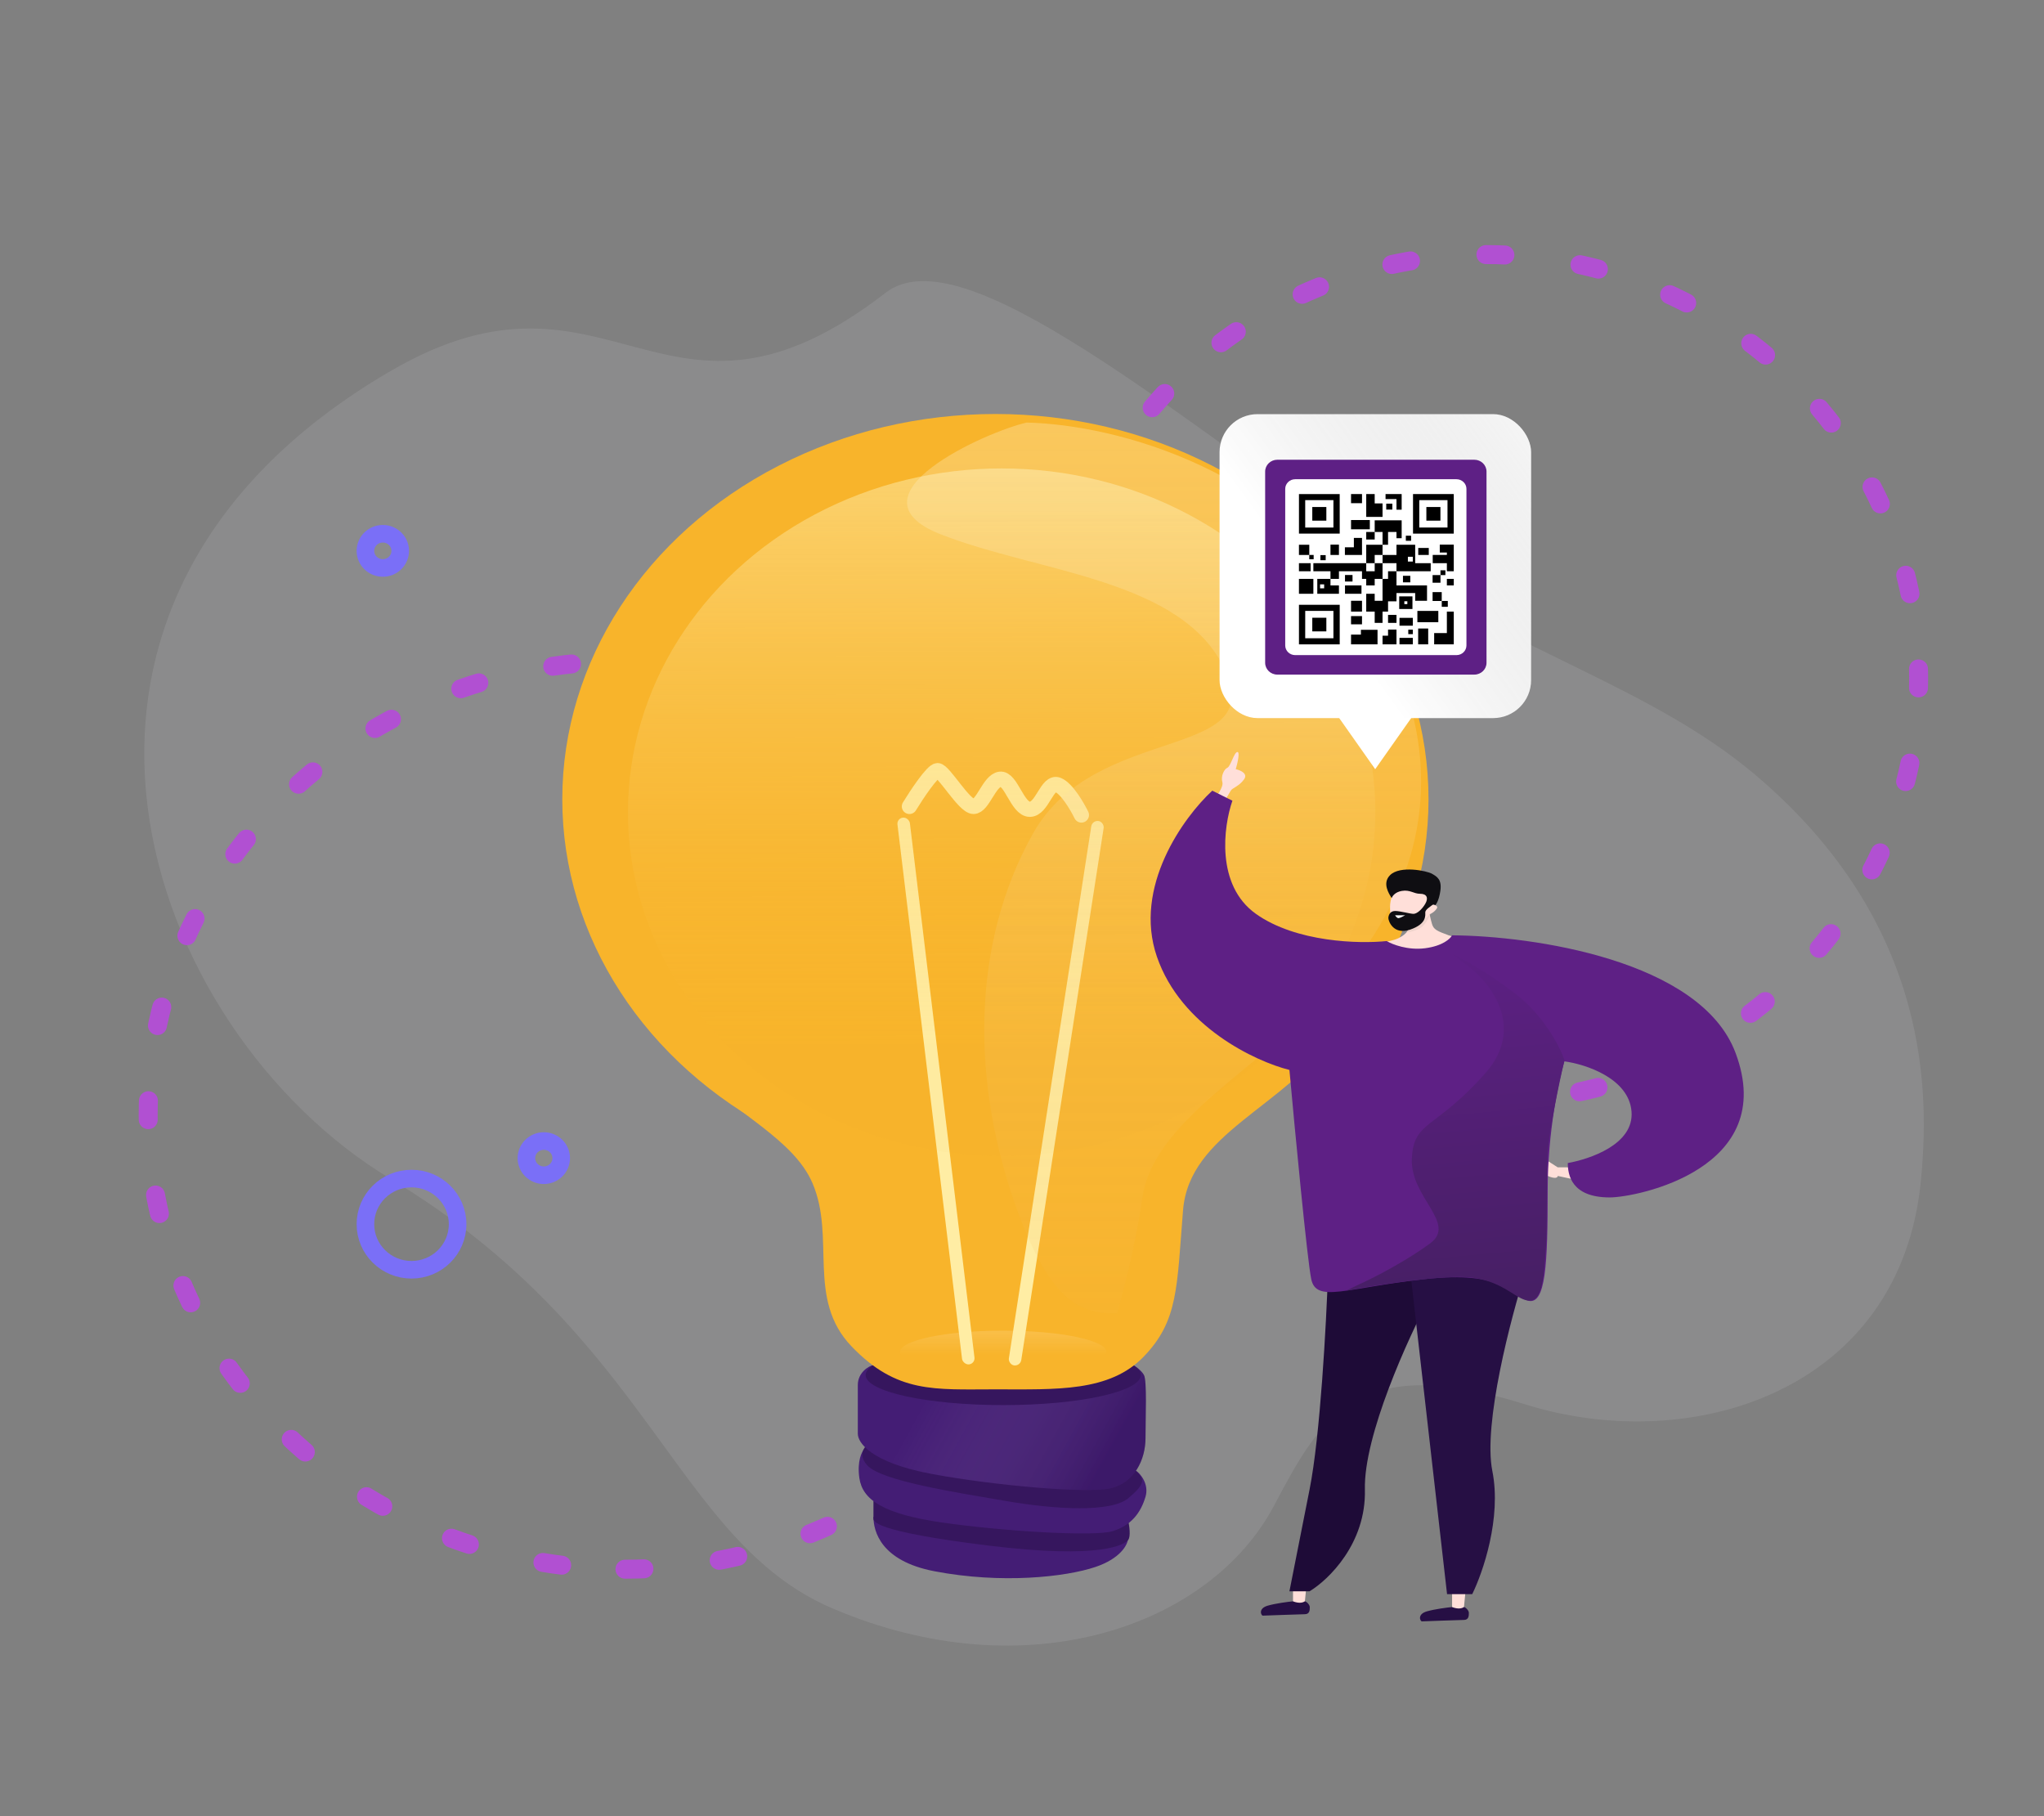 <svg width="538" height="478" viewBox="0 0 538 478" fill="none" xmlns="http://www.w3.org/2000/svg">
<rect x="0" y="0" width="538" height="478" fill="#808080" stroke="none"/>
<path d="M335.373 396.219C347.82 372.659 357.207 355.739 401.35 369.586C445.492 383.433 500.548 366.004 505.648 310.272C507.542 289.483 509.152 243.517 461.618 203.609C434.873 181.183 399.619 171.697 367.103 149.302C308.318 108.811 253.352 61.403 233.113 77.05C174.749 122.17 161.066 63.715 102.802 97.65C-2.691 159.095 37.771 271.112 102.802 310.272C171.688 351.777 177.505 405.576 219.173 423.343C270.211 445.115 318.56 428.032 335.373 396.219Z" fill="#F7F4FC" fill-opacity="0.1"/>
<path d="M164.5 413C233.812 413 290 359.498 290 293.5C290 227.502 233.812 174 164.5 174C95.188 174 39 227.502 39 293.5C39 359.498 95.188 413 164.5 413Z" stroke="#B150D2" stroke-width="4.99" stroke-miterlimit="10" stroke-linecap="round" stroke-dasharray="4.99 19.95"/>
<path d="M391 290C453.96 290 505 240.08 505 178.5C505 116.92 453.96 67 391 67C328.04 67 277 116.92 277 178.5C277 240.08 328.04 290 391 290Z" stroke="#B150D2" stroke-width="4.99" stroke-miterlimit="10" stroke-linecap="round" stroke-dasharray="4.99 19.95"/>
<path d="M245.949 413.542C231.792 410.828 229.899 402.987 229.899 399.217L257.473 404.118L296.982 404.495C296.982 406.756 294.595 410.3 288.339 412.411C280.52 415.05 263.646 416.934 245.949 413.542Z" fill="#441D75"/>
<path d="M229.899 399.594V395.071L296.982 400.348C297.256 401.605 297.64 404.344 296.982 405.249C296.159 406.379 290.397 410.526 259.942 406.756C229.487 402.987 229.899 400.348 229.899 399.594Z" fill="#36165E"/>
<path d="M226.195 389.039C225.536 384.516 226.881 382.003 227.43 381.5L299.04 387.155C300.137 387.783 302.497 390.623 301.509 393.94C300.274 398.086 297.805 401.479 292.866 402.987C287.928 404.495 263.646 402.987 248.007 400.725C232.368 398.463 227.018 394.694 226.195 389.039Z" fill="#441D75"/>
<path d="M228.253 385.647C225.29 382.329 228.116 379.992 229.899 379.238L293.69 384.893C295.061 385.144 298.134 386.024 299.451 387.531C301.097 389.416 301.509 390.547 296.982 394.317C292.455 398.086 278.051 397.332 264.881 395.071C251.711 392.809 231.957 389.793 228.253 385.647Z" fill="#36165E"/>
<path d="M225.783 364.537C225.783 361.22 228.664 359.511 229.899 359.26L241.834 366.799H284.635C292.208 366.799 296.708 361.647 298.217 359.26C298.765 359.511 300.439 360.692 301.097 361.898C301.921 363.406 301.509 372.83 301.509 378.484C301.509 384.139 298.628 390.17 292.455 391.678C286.282 393.186 261.177 390.924 245.126 387.908C229.076 384.893 225.783 379.615 225.783 377.354V364.537Z" fill="#441D75"/>
<path d="M225.783 364.537C225.783 361.22 228.664 359.511 229.899 359.26L241.834 366.799H284.635C292.208 366.799 296.708 361.647 298.217 359.26C298.765 359.511 300.439 360.692 301.097 361.898C301.921 363.406 301.509 372.83 301.509 378.484C301.509 384.139 298.628 390.17 292.455 391.678C286.282 393.186 261.177 390.924 245.126 387.908C229.076 384.893 225.783 379.615 225.783 377.354V364.537Z" fill="url(#paint0_linear_4_1284)" fill-opacity="0.2"/>
<ellipse cx="264.058" cy="361.898" rx="36.217" ry="7.916" fill="#36165E"/>
<path d="M213.848 311.386C208.91 299.926 194.094 293.292 180.924 280.852L229.487 258.989L361.596 243.156C362.693 246.926 363.653 255.822 352.13 271.805C337.726 291.784 313.033 298.192 311.386 318.548C309.74 338.904 310.152 347.574 301.097 356.998C292.043 366.422 278.051 365.668 262 365.668C245.949 365.668 236.072 366.799 224.137 354.359C212.202 341.92 220.022 325.71 213.848 311.386Z" fill="#F8B42B"/>
<ellipse cx="262" cy="210.361" rx="114" ry="101.402" fill="#F8B42B"/>
<path d="M239.365 212.246C241.285 209.104 245.456 202.822 246.773 202.822C248.419 202.822 253.769 212.246 256.238 212.246C258.708 212.246 260.354 205.46 263.235 205.084C266.116 204.707 267.762 213 271.054 213C274.347 213 275.581 205.46 278.462 206.591C280.767 207.496 283.538 212.246 284.635 214.507" stroke="#FFEDA4" stroke-width="4" stroke-linecap="round"/>
<ellipse cx="264.058" cy="355.867" rx="27.163" ry="5.654" fill="url(#paint1_linear_4_1284)" fill-opacity="0.3"/>
<rect width="3.287" height="145.026" rx="1.644" transform="matrix(0.992 0.129 -0.153 0.988 287.483 215.868)" fill="#FFEDA4"/>
<rect width="3.289" height="144.919" rx="1.645" transform="matrix(0.995 -0.101 0.12 0.993 236.024 215.358)" fill="#FFEDA4"/>
<ellipse cx="263.646" cy="213.754" rx="98.361" ry="90.47" fill="url(#paint2_linear_4_1284)" fill-opacity="0.5"/>
<path d="M247.596 140.624C221.668 130.446 259.942 113.483 270.231 111.221C293.415 111.723 339.372 123.434 362.419 164.749C387.863 210.361 366.123 243.91 348.838 262.381C331.552 280.852 303.567 295.177 300.686 315.155C298.381 331.138 294.65 342.799 294.101 345.689C284.91 345.815 276.569 343.352 267.35 317.417C255.827 284.999 255.415 248.811 271.877 219.408C288.339 190.005 333.61 200.56 322.498 176.435C311.386 152.309 273.524 150.801 247.596 140.624Z" fill="url(#paint3_linear_4_1284)"/>
<path d="M143.136 300.314C145.666 300.314 147.717 302.329 147.717 304.814C147.717 307.299 145.666 309.314 143.136 309.314C140.606 309.314 138.555 307.299 138.555 304.814C138.555 302.329 140.606 300.314 143.136 300.314Z" stroke="#7A6FF7" stroke-width="4.63" stroke-miterlimit="10"/>
<path d="M100.762 140.484C103.292 140.484 105.343 142.498 105.343 144.984C105.343 147.469 103.292 149.484 100.762 149.484C98.232 149.484 96.181 147.469 96.181 144.984C96.181 142.498 98.232 140.484 100.762 140.484Z" stroke="#7A6FF7" stroke-width="4.63" stroke-miterlimit="10"/>
<path d="M108.313 310.193C115.014 310.193 120.446 315.566 120.446 322.193C120.446 328.821 115.014 334.193 108.313 334.193C101.613 334.193 96.181 328.821 96.181 322.193C96.181 315.566 101.613 310.193 108.313 310.193Z" stroke="#7A6FF7" stroke-width="4.63" stroke-miterlimit="10"/>
<path d="M340.333 421.835V417.688L343.864 417.311L343.423 421.835C343.276 421.96 342.805 422.212 342.099 422.212C341.392 422.212 340.627 421.96 340.333 421.835Z" fill="#FFDFD9"/>
<path d="M342.099 421.835C341.392 421.835 340.627 421.583 340.333 421.458C339.009 421.583 335.831 421.986 333.712 422.589C331.064 423.343 331.947 425.227 332.388 425.227C332.829 425.227 342.099 424.85 343.423 424.85C344.747 424.85 344.747 423.72 344.747 422.966C344.747 422.362 343.864 421.458 343.423 421.458C343.276 421.583 342.805 421.835 342.099 421.835Z" fill="#260F44"/>
<path d="M382.204 423.343V419.196L385.735 418.819L385.294 423.343C385.147 423.468 384.676 423.719 383.97 423.719C383.263 423.719 382.498 423.468 382.204 423.343Z" fill="#FFDFD9"/>
<path d="M321.733 205.837C322.086 207.044 320.409 209.356 319.526 210.361L322.175 211.115L323.94 208.099C324.382 207.345 326.147 206.968 327.471 205.084C328.531 203.576 326.441 202.696 325.264 202.445C325.706 200.937 326.412 197.921 325.706 197.921C324.823 197.921 323.94 201.691 323.057 202.068C322.175 202.445 321.292 204.33 321.733 205.837Z" fill="#FFDFD9"/>
<path d="M344.686 392.055C347.511 377.881 349.1 348.202 349.541 335.134L378.232 322.318L376.466 341.166C370.581 352.223 358.899 377.881 359.252 392.055C359.605 406.229 349.688 415.803 344.686 418.819H339.389C339.977 415.803 341.861 406.229 344.686 392.055Z" fill="#1E0B37"/>
<path d="M383.97 423.343C383.263 423.343 382.498 423.091 382.204 422.966C380.88 423.091 377.702 423.493 375.583 424.096C372.935 424.85 373.818 426.735 374.259 426.735C374.7 426.735 383.97 426.358 385.294 426.358C386.618 426.358 386.618 425.227 386.618 424.473C386.618 423.87 385.735 422.966 385.294 422.966C385.147 423.091 384.676 423.343 383.97 423.343Z" fill="#260F44"/>
<path d="M380.88 419.573L371.169 334.38H401.625C397.653 346.82 390.326 374.79 392.798 387.155C395.269 399.519 390.296 413.919 387.501 419.573H380.88Z" fill="#260F44"/>
<path d="M365.873 238.633C365.873 236.823 366.755 234.612 367.197 233.732C369.404 233.481 374.082 233.054 375.142 233.355C376.201 233.657 376.613 236.497 376.907 237.879C377.349 238.005 378.585 238.407 378.232 239.01C377.79 239.764 376.907 240.518 375.583 240.895C374.259 241.272 372.935 243.91 369.404 243.91C365.873 243.91 365.873 240.895 365.873 238.633Z" fill="#FFDFD9"/>
<path d="M410.012 307.239L406.481 304.978L404.715 307.993C404.715 308.119 405.245 308.596 407.364 309.501C409.482 310.406 410.012 309.878 410.012 309.501L415.309 310.632L413.984 307.239H410.012Z" fill="#FFDFD9"/>
<path d="M368.08 246.926C370.551 245.72 370.875 244.413 370.728 243.91L376.025 239.387C376.172 240.141 376.554 241.95 376.907 243.156C377.349 244.664 378.232 245.041 381.321 246.172C383.793 247.077 389.414 247.554 391.915 247.68C390.738 250.067 385.912 254.917 376.025 255.219C366.137 255.521 359.84 250.821 357.927 248.434C360.282 248.434 365.608 248.132 368.08 246.926Z" fill="#FFDFD9"/>
<path d="M330.561 240.518C319.968 232.978 322.027 217.523 324.381 210.738L319.085 208.099C311.581 215.01 298.163 233.431 304.519 251.826C310.875 270.222 330.414 279.344 339.389 281.606C340.86 297.815 344.068 331.515 345.127 336.642C346.451 343.05 354.396 338.904 375.142 336.642C395.887 334.38 397.211 340.789 402.067 342.296C406.922 343.804 407.364 332.495 407.364 313.271C407.364 297.891 410.306 284.245 411.777 279.344C417.368 280.098 428.727 283.792 429.433 292.538C430.139 301.283 418.251 305.103 412.66 306.108C412.66 309.124 413.543 315.155 423.695 315.155C430.812 315.155 468.276 307.616 456.8 277.083C447.619 252.656 403.244 246.298 382.204 246.172C381.763 247.052 379.732 248.961 375.142 249.565C370.551 250.168 366.461 248.559 364.99 247.68C357.927 248.434 341.154 248.057 330.561 240.518Z" fill="#5E2085"/>
<path d="M391.032 282.36C401.625 270.297 392.209 258.486 386.177 254.088L382.204 251.072C384.705 252.203 391.562 255.898 398.977 261.627C406.392 267.357 410.6 275.575 411.777 278.967C410.453 284.747 407.717 297.74 407.364 303.47C406.922 310.632 407.364 322.695 406.922 327.972C406.481 333.249 406.481 341.92 402.95 342.296C399.418 342.673 396.329 337.396 387.501 336.265C380.439 335.36 362.783 338.15 354.396 339.658L357.486 338.15C362.047 336.139 370.816 331.44 376.466 327.218C383.528 321.941 371.169 315.155 371.611 304.978C372.052 294.8 377.79 297.438 391.032 282.36Z" fill="url(#paint4_linear_4_1284)"/>
<path d="M370.286 245.418L371.169 244.287L373.818 242.779C375.142 242.025 376.466 240.518 376.466 240.518C376.319 241.02 375.76 242.327 374.7 243.533C373.641 244.74 371.316 245.292 370.286 245.418Z" fill="#EFD3CC"/>
<path d="M366.308 236.362L366.314 236.371C366.461 235.868 367.197 234.788 368.962 234.486C371.169 234.109 372.052 235.24 373.818 235.24C375.583 235.24 376.025 236.371 375.142 237.879C374.259 239.387 372.935 240.518 372.052 240.518C371.169 240.518 368.521 239.764 367.197 239.764C365.873 239.764 365.431 240.895 365.431 241.648C365.431 242.402 366.755 246.172 371.169 244.664C375.583 243.156 375.142 240.895 375.142 240.141C375.142 239.387 376.466 238.633 376.907 238.256C377.349 237.879 377.79 238.256 377.79 238.256C378.084 237.879 378.761 236.899 379.114 234.486C379.556 231.471 378.232 230.717 376.907 229.963L376.907 229.963C375.583 229.209 368.521 227.701 365.873 230.34C363.76 232.445 365.568 235.225 366.308 236.362Z" fill="#0F0E12"/>
<path d="M368.08 241.648C367.726 241.648 367.344 241.146 367.197 240.895H369.845C369.404 241.146 368.433 241.648 368.08 241.648Z" fill="white"/>
<rect x="321" y="109" width="82" height="80" rx="10" fill="white"/>
<rect x="321" y="109" width="82" height="80" rx="10" fill="url(#paint5_linear_4_1284)" fill-opacity="0.2"/>
<path d="M388.059 121H336.205C334.435 121 333 122.393 333 124.111V174.439C333 176.157 334.435 177.55 336.205 177.55H388.059C389.829 177.55 391.264 176.157 391.264 174.439V124.111C391.264 122.393 389.829 121 388.059 121Z" fill="#5E2085"/>
<path d="M383.357 126.128H340.906C339.457 126.128 338.283 127.268 338.283 128.674V169.876C338.283 171.282 339.457 172.422 340.906 172.422H383.357C384.806 172.422 385.981 171.282 385.981 169.876V128.674C385.981 127.268 384.806 126.128 383.357 126.128Z" fill="white"/>
<path d="M352.62 130.031H341.899V140.443H352.626L352.62 130.031ZM350.97 138.842H343.543V131.633H350.97V138.842Z" fill="black"/>
<path d="M349.107 133.442H345.407V137.033H349.107V133.442Z" fill="black"/>
<path d="M382.646 130.032H371.919V140.443H382.646V130.032ZM380.996 138.842H373.569V131.633H380.996V138.842Z" fill="black"/>
<path d="M379.134 133.442H375.433V137.033H379.134V133.442Z" fill="black"/>
<path d="M341.898 169.587H352.625V159.173H341.898V169.587ZM343.548 160.776H350.969V167.985H343.542L343.548 160.776Z" fill="black"/>
<path d="M349.107 162.585H345.407V166.177H349.107V162.585Z" fill="black"/>
<path d="M365.348 140.011H367.569V141.653H368.931V140.011V136.945H367.569H365.348H363.898H361.833V140.01H359.606V140.011V141.994H361.833V140.011H363.898V143.377H365.348V140.011Z" fill="black"/>
<path d="M367.569 134.148H368.931V131.354V130.032H367.569H364.69V131.354H367.569V134.148Z" fill="black"/>
<path d="M358.492 130.032H355.606V132.435H358.492V130.032Z" fill="black"/>
<path d="M380.83 143.342H378.961V145.421H380.83V146.053H377.104V148.226H380.83V150.35H382.648V148.226V146.063V143.377V143.342H380.83Z" fill="black"/>
<path d="M371.771 158.269V156.963H368.288V160.285H371.771V158.269ZM370.426 158.542V159.002H369.633V158.245H370.426V158.542Z" fill="black"/>
<path d="M358.492 158.121H355.606V160.969H358.492V158.121Z" fill="black"/>
<path d="M354.017 156.278H356.293H358.354V154.078H354.017V156.278Z" fill="black"/>
<path d="M358.492 144.071V143.377V141.574H356.352V144.044H353.99V144.071V146.062H358.492V144.071Z" fill="black"/>
<path d="M344.969 148.226H341.894V150.35H344.969V148.226Z" fill="black"/>
<path d="M345.763 146.059H344.617V143.376H341.894V146.062H344.611V147.194H345.763V146.059Z" fill="black"/>
<path d="M365.348 167.312H363.898V169.588H365.348H367.569V165.7H365.348V167.312Z" fill="black"/>
<path d="M345.691 152.357H341.894V156.277H345.691V152.357Z" fill="black"/>
<path d="M346.723 156.278H352.422V154.078H350.193V152.357H346.723V156.278ZM347.455 153.799H348.531V154.844H347.455V153.799Z" fill="black"/>
<path d="M355.998 151.335H354.017V152.356V153.056H355.998V152.356V151.335Z" fill="black"/>
<path d="M371.204 151.545H369.273V153.266H371.204V151.545Z" fill="black"/>
<path d="M382.648 152.357H380.829V154.078H382.648V152.357Z" fill="black"/>
<path d="M358.781 139.304H360.551V136.871H358.781H357.898H355.606V139.304H357.898H358.781Z" fill="black"/>
<path d="M358.492 162.152H355.606V164.317H358.492V162.152Z" fill="black"/>
<path d="M367.57 161.833H365.348V163.938H367.57V161.833Z" fill="black"/>
<path d="M380.829 163.938V166.62H377.485V169.587H380.829H382.648V163.938V160.971H380.829V163.938Z" fill="black"/>
<path d="M376.066 144.219H373.295V146.06H376.066V144.219Z" fill="black"/>
<path d="M372.489 158.121H375.606V154.077H372.489H367.569V152.356V150.349H365.348V152.356H363.898V154.077V156.278V158.121H361.833V156.278H359.606V158.121V160.97H361.833V163.937H363.898V160.97H365.348V158.265H367.569V156.278V156.086H372.489V156.278V158.121Z" fill="black"/>
<path d="M377.072 158.121V158.171H379.477V158.121V155.841H377.072V158.121Z" fill="black"/>
<path d="M379.484 159.707H380.83H381.076V158.167H380.83H379.484V159.707Z" fill="black"/>
<path d="M378.58 160.97V160.789H373.068V160.97V163.756H378.58V160.97Z" fill="black"/>
<path d="M375.916 165.42H373.274V169.587H375.916V165.42Z" fill="black"/>
<path d="M371.869 162.614H368.359V164.678H371.869V162.614Z" fill="black"/>
<path d="M371.869 165.72H370.672V166.9H371.869V165.72Z" fill="black"/>
<path d="M371.869 167.883H368.359V169.585H371.869V167.883Z" fill="black"/>
<path d="M350.193 146.063H352.422V143.377V143.342H350.193V143.377V146.063Z" fill="black"/>
<path d="M365.346 148.225H367.567V150.349H376.575V148.225H372.489V143.376H367.568V146.062H363.904V148.225H365.346ZM370.568 147.799V146.537H371.868V147.799H370.568Z" fill="black"/>
<path d="M361.833 146.062H363.898V143.376H361.833H359.606V146.062V148.225H361.833V146.062Z" fill="black"/>
<path d="M363.898 132.495H361.833V130.032H359.606V136.043H363.898V132.495Z" fill="black"/>
<path d="M363.898 148.226H361.833V150.35H359.606V148.226H358.492H352.422H350.193H345.691V150.35H350.193V152.357H352.422V150.35H358.492V152.357H359.606V154.078H361.833V152.357H363.898V150.35V148.226Z" fill="black"/>
<path d="M358.202 167.023H355.606V169.588H358.202H358.492H362.578V165.76H358.202V167.023Z" fill="black"/>
<path d="M366.48 132.557H364.87V134.119H366.48V132.557Z" fill="black"/>
<path d="M379.143 150.349V151.357H377.072V153.37H379.147V151.36H380.443V150.349V150.099H379.143V150.349Z" fill="black"/>
<path d="M348.933 146.103H347.549V147.444H348.933V146.103Z" fill="black"/>
<path d="M371.415 140.993H370.031V142.334H371.415V140.993Z" fill="black"/>
<path d="M361.965 202.445L352.409 188.874H371.522L361.965 202.445Z" fill="white"/>
<defs>
<linearGradient id="paint0_linear_4_1284" x1="287.516" y1="390.547" x2="244.339" y2="366.761" gradientUnits="userSpaceOnUse">
<stop stop-color="#1E0839"/>
<stop offset="1" stop-color="white" stop-opacity="0"/>
</linearGradient>
<linearGradient id="paint1_linear_4_1284" x1="264.058" y1="350.213" x2="264.058" y2="356.621" gradientUnits="userSpaceOnUse">
<stop stop-color="#FCD78F"/>
<stop offset="1" stop-color="#FCD78F" stop-opacity="0"/>
</linearGradient>
<linearGradient id="paint2_linear_4_1284" x1="263.646" y1="123.283" x2="263.992" y2="274.821" gradientUnits="userSpaceOnUse">
<stop stop-color="#FFF0B3"/>
<stop offset="1" stop-color="#F8B42B" stop-opacity="0.06"/>
</linearGradient>
<linearGradient id="paint3_linear_4_1284" x1="305.103" y1="109.336" x2="305.103" y2="349.461" gradientUnits="userSpaceOnUse">
<stop stop-color="#FFF7D6" stop-opacity="0.3"/>
<stop offset="1" stop-color="#F1B54C" stop-opacity="0.1"/>
</linearGradient>
<linearGradient id="paint4_linear_4_1284" x1="402.95" y1="339.281" x2="394.23" y2="244.746" gradientUnits="userSpaceOnUse">
<stop stop-color="#471F65"/>
<stop offset="1" stop-color="#5E2085"/>
</linearGradient>
<linearGradient id="paint5_linear_4_1284" x1="398.81" y1="95.931" x2="334.883" y2="141.965" gradientUnits="userSpaceOnUse">
<stop stop-color="#DBDBDB"/>
<stop offset="1" stop-opacity="0"/>
</linearGradient>
</defs>
</svg>
